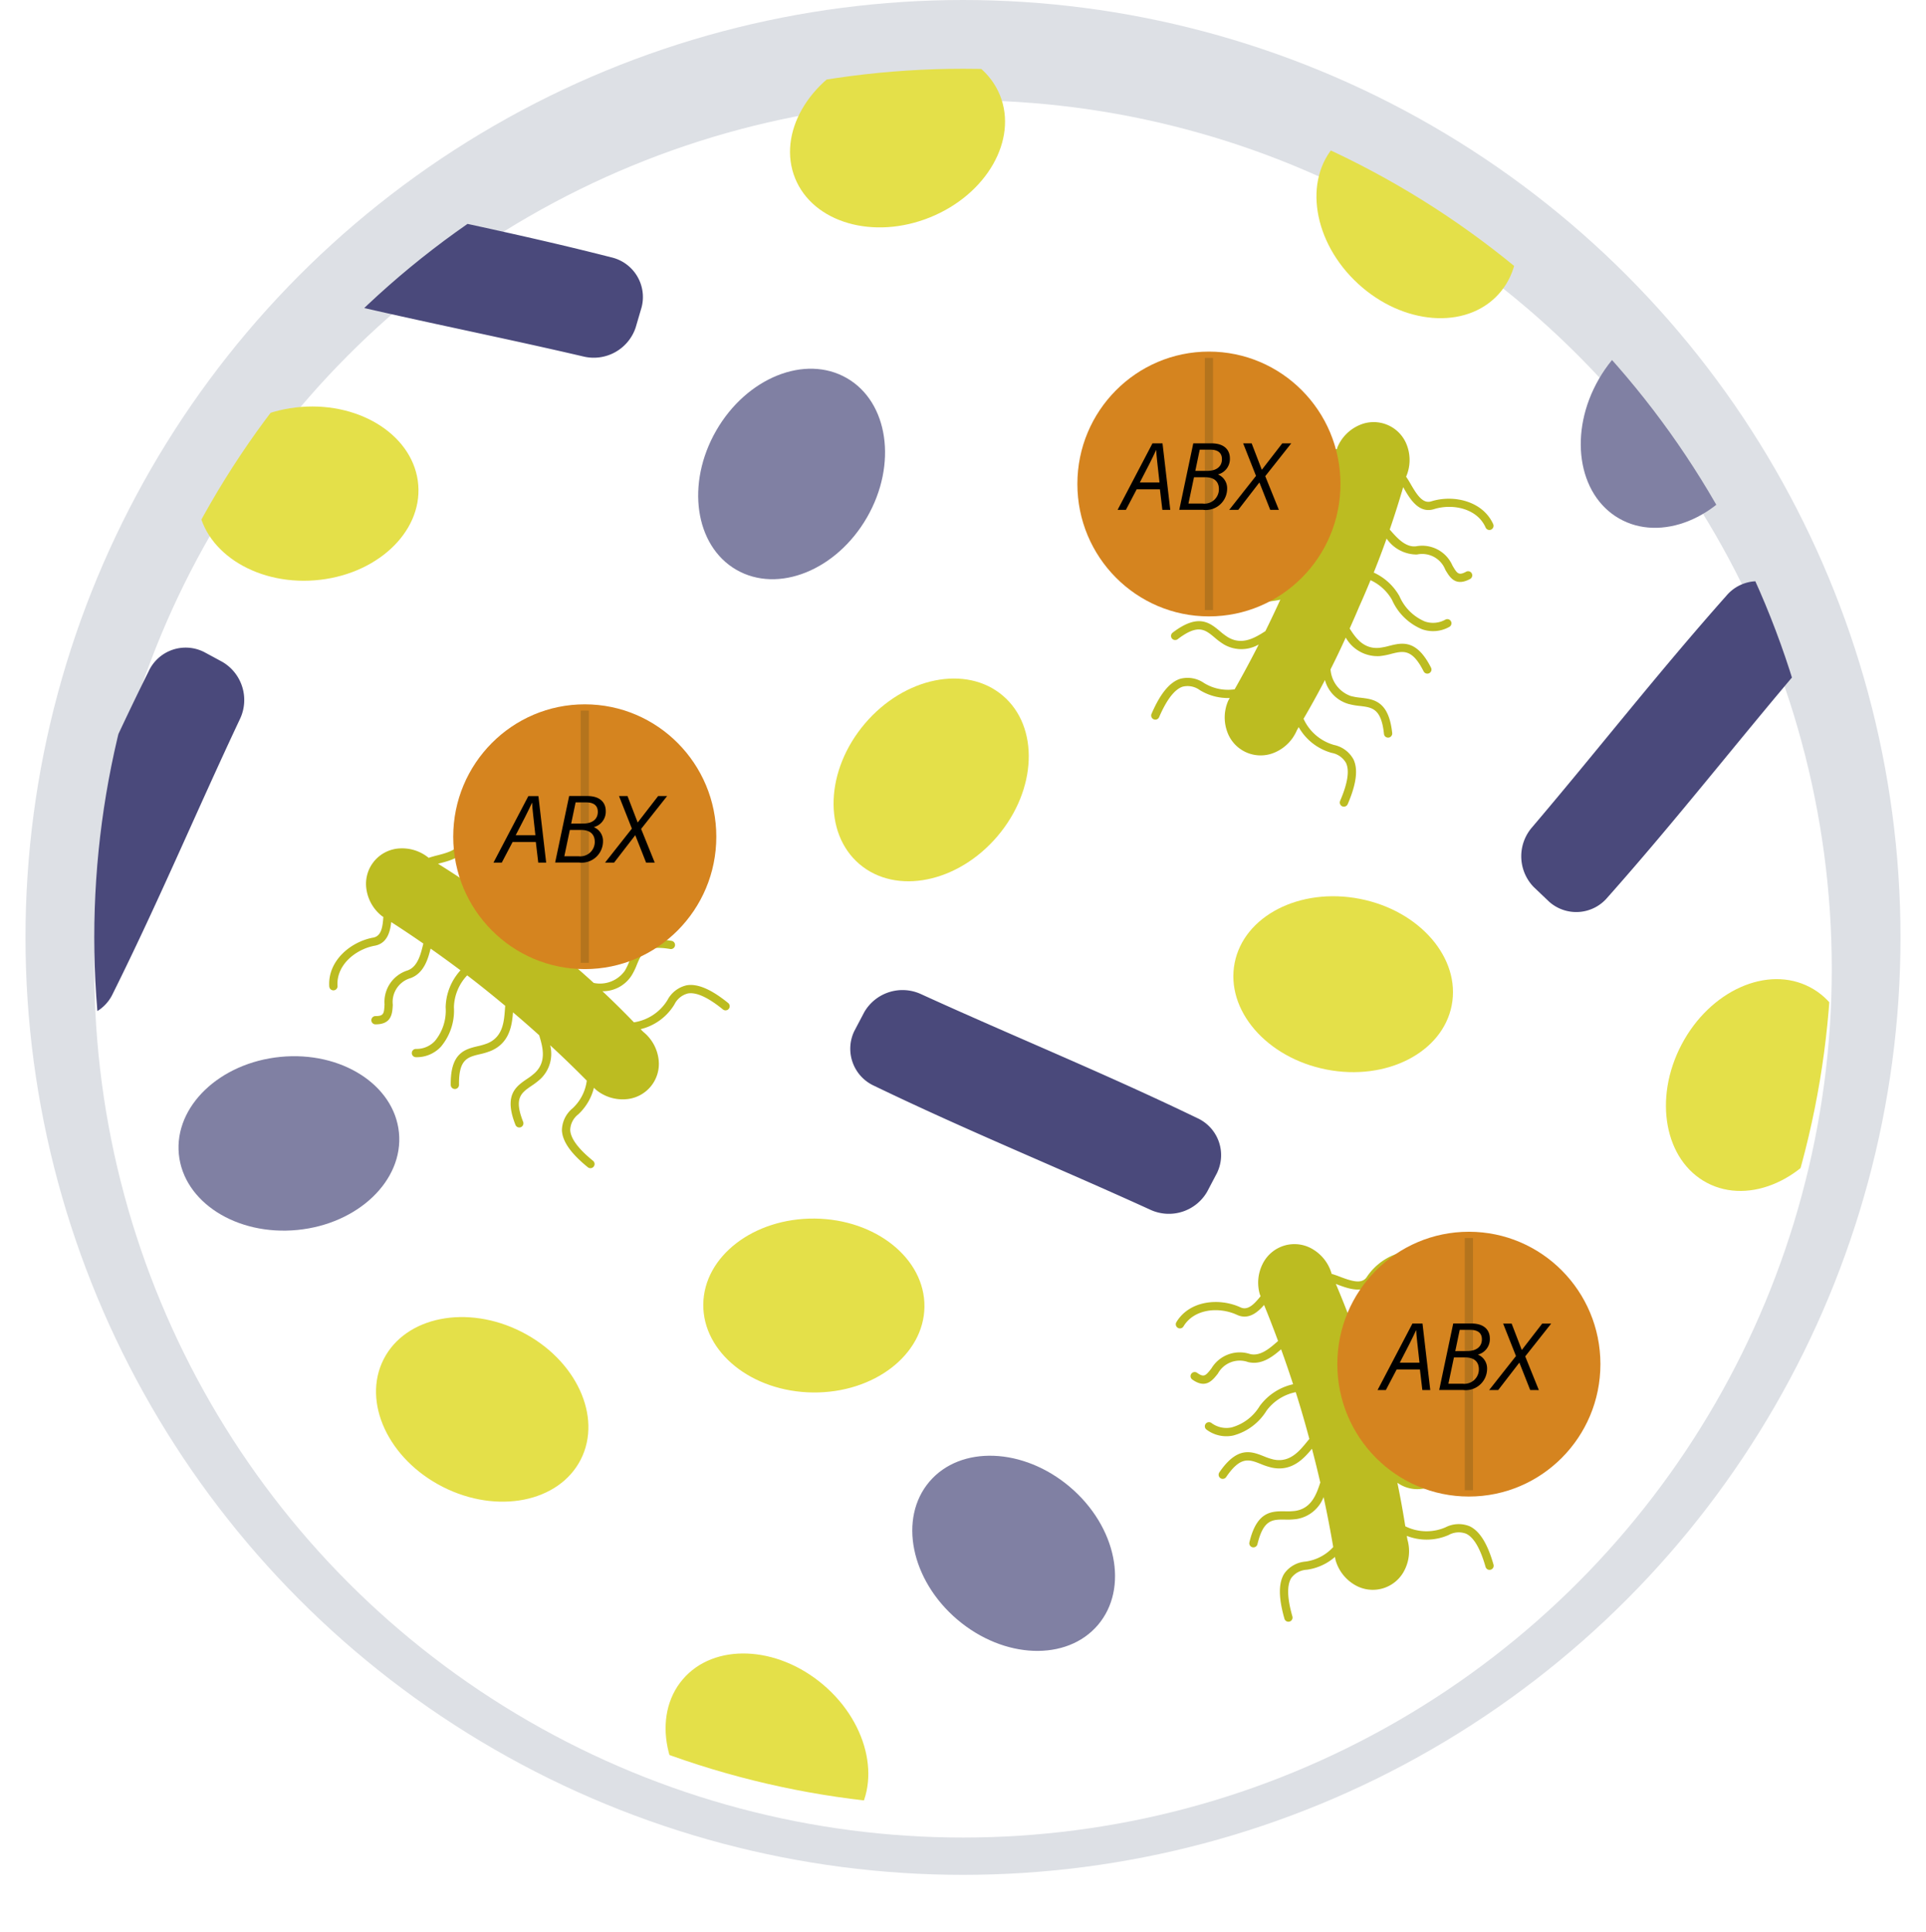 <svg xmlns="http://www.w3.org/2000/svg" xmlns:xlink="http://www.w3.org/1999/xlink" width="183.868" height="184.434" viewBox="0 0 183.868 184.434">
  <defs>
    <filter id="Ellipse_338" x="0" y="0.566" width="183.868" height="183.868" filterUnits="userSpaceOnUse">
      <feOffset dy="3" input="SourceAlpha"/>
      <feGaussianBlur stdDeviation="3" result="blur"/>
      <feFlood flood-opacity="0.518"/>
      <feComposite operator="in" in2="blur"/>
      <feComposite in="SourceGraphic"/>
    </filter>
    <clipPath id="clip-path">
      <circle id="Ellipse_338-2" data-name="Ellipse 338" cx="82.934" cy="82.934" r="82.934" transform="translate(6.566 6.566)" fill="none"/>
    </clipPath>
  </defs>
  <g id="MOD_Circle2" transform="translate(91.934 89.5)">
    <g id="Grupo_8521" data-name="Grupo 8521" transform="translate(-89.5 -89.5)">
      <circle id="Ellipse_337" data-name="Ellipse 337" cx="89.5" cy="89.5" r="89.5" fill="#dde0e5"/>
      <g transform="matrix(1, 0, 0, 1, -2.43, 0)" filter="url(#Ellipse_338)">
        <circle id="Ellipse_338-3" data-name="Ellipse 338" cx="82.934" cy="82.934" r="82.934" transform="translate(9 6.57)" fill="#fff"/>
      </g>
      <g id="Grupo_8520" data-name="Grupo 8520">
        <g id="Grupo_8519" data-name="Grupo 8519" clip-path="url(#clip-path)">
          <path id="Path_2738" data-name="Path 2738" d="M17.022,62.236q.9.484,1.8.973a4.219,4.219,0,0,1,1.647,5.449c-4.135,8.78-7.7,17.29-12.127,26.2a3.89,3.89,0,0,1-5.161,1.9l-.1-.049-1.8-.972a4.219,4.219,0,0,1-1.65-5.448c4.135-8.78,7.7-17.29,12.128-26.2a3.889,3.889,0,0,1,5.161-1.9Z" fill="#4a497b"/>
          <path id="Path_2738-2" data-name="Path 2738" d="M22.2,22.9q.285-.981.575-1.959a4.219,4.219,0,0,1,4.983-2.752C37.205,20.4,46.272,22.1,55.909,24.566a3.89,3.89,0,0,1,2.938,4.649c-.008.036-.017.072-.026.108l-.575,1.96a4.22,4.22,0,0,1-4.982,2.754c-9.451-2.207-18.518-3.909-28.157-6.377a3.889,3.889,0,0,1-2.938-4.649C22.177,22.975,22.186,22.938,22.2,22.9Z" fill="#4a497b"/>
          <path id="Path_2738-3" data-name="Path 2738" d="M113.756,111.977q-.474.9-.951,1.807a4.22,4.22,0,0,1-5.43,1.712C98.547,111.464,90,108,81.038,103.677a3.89,3.89,0,0,1-1.961-5.138c.015-.034.031-.068.047-.1l.951-1.807A4.219,4.219,0,0,1,85.5,94.917c8.828,4.032,17.38,7.494,26.34,11.82a3.888,3.888,0,0,1,1.961,5.137Z" fill="#4a497b"/>
          <path id="Path_2738-4" data-name="Path 2738" d="M167.936,56.472q.741.7,1.479,1.408a4.22,4.22,0,0,1,.166,5.69c-6.288,7.394-11.951,14.676-18.555,22.115a3.888,3.888,0,0,1-5.478.485c-.029-.024-.057-.048-.084-.073l-1.479-1.408A4.218,4.218,0,0,1,143.816,79c6.287-7.394,11.95-14.677,18.556-22.117a3.888,3.888,0,0,1,5.478-.485Z" fill="#4a497b"/>
          <g id="Group_7531" data-name="Group 7531">
            <ellipse id="Ellipse_456" data-name="Ellipse 456" cx="10.557" cy="8.302" rx="10.557" ry="8.302" transform="matrix(0.499, -0.867, 0.867, 0.499, 60.673, 50.262)" fill="#8080a3"/>
          </g>
          <g id="Group_7531-2" data-name="Group 7531">
            <ellipse id="Ellipse_456-2" data-name="Ellipse 456" cx="10.557" cy="8.302" rx="10.557" ry="8.302" transform="matrix(0.499, -0.867, 0.867, 0.499, 144.929, 45.355)" fill="#8080a3"/>
          </g>
          <g id="Group_7531-3" data-name="Group 7531">
            <ellipse id="Ellipse_456-3" data-name="Ellipse 456" cx="8.302" cy="10.557" rx="8.302" ry="10.557" transform="matrix(0.648, -0.762, 0.762, 0.648, 80.913, 147.787)" fill="#8080a3"/>
          </g>
          <g id="Group_7531-4" data-name="Group 7531">
            <ellipse id="Ellipse_456-4" data-name="Ellipse 456" cx="10.557" cy="8.302" rx="10.557" ry="8.302" transform="translate(13.828 101.938) rotate(-5.613)" fill="#8080a3"/>
          </g>
          <path id="Trazado_3906" data-name="Trazado 3906" d="M41.407,80.224c.022.842-.915,1.145-2.143,1.454-.289.073-.543.145-.773.224a4,4,0,0,0-2.761-.9,3.386,3.386,0,0,0-3.179,3.916,3.988,3.988,0,0,0,1.456,2.526c.052.033.1.068.154.1-.063,1.054-.228,1.838-.96,1.972-2.2.4-4.37,2.258-4.2,4.673a.395.395,0,0,0,.788-.056c-.141-1.974,1.7-3.5,3.553-3.842,1.156-.211,1.467-1.263,1.571-2.257q1.552,1,3.069,2.052c-.006.026-.013.048-.019.074-.23.944-.516,2.118-1.462,2.482a3.149,3.149,0,0,0-2.225,3.244c-.047.869-.06,1.131-.881,1.124a.395.395,0,0,0-.006.789c1.574.012,1.63-1.032,1.675-1.871a2.371,2.371,0,0,1,1.72-2.55c1.243-.478,1.633-1.775,1.89-2.811q1.443,1.016,2.853,2.074a5.418,5.418,0,0,0-1.416,3.529,4.552,4.552,0,0,1-1.026,3.218,2.393,2.393,0,0,1-1.828.757.395.395,0,0,0-.005.789,3.152,3.152,0,0,0,2.406-1A5.356,5.356,0,0,0,40.9,96.161a4.6,4.6,0,0,1,1.267-3.04c1.233.941,2.439,1.917,3.631,2.909-.009.106-.019.209-.027.324-.084,1.173-.188,2.633-1.656,3.252a6.223,6.223,0,0,1-.935.277c-1.23.295-2.625.629-2.584,3.7a.4.4,0,0,0,.4.389.394.394,0,0,0,.389-.4c-.032-2.438.812-2.64,1.98-2.92a6.756,6.756,0,0,0,1.055-.317c1.8-.758,2.025-2.451,2.119-3.683q1.269,1.075,2.5,2.187c.338,1.121.734,2.5-.4,3.587a5.927,5.927,0,0,1-.772.591c-1.041.713-2.226,1.52-1.092,4.38a.394.394,0,0,0,.512.221.4.4,0,0,0,.222-.511c-.9-2.273-.185-2.762.8-3.439a6.634,6.634,0,0,0,.872-.673,3.31,3.31,0,0,0,.908-3.2q1.786,1.648,3.495,3.379a4.358,4.358,0,0,1-1.366,2.652,2.761,2.761,0,0,0-1.007,2.088c.045,1.06.853,2.213,2.472,3.528a.395.395,0,0,0,.5-.613c-1.414-1.148-2.147-2.142-2.18-2.948a1.964,1.964,0,0,1,.763-1.485,5.151,5.151,0,0,0,1.5-2.544c.068.069.138.135.205.2a3.992,3.992,0,0,0,2.772.9,3.382,3.382,0,0,0,3.179-3.917,3.99,3.99,0,0,0-1.456-2.527c-.079-.085-.163-.165-.242-.249A5.2,5.2,0,0,0,61.949,95.9a1.973,1.973,0,0,1,1.3-1.053c.8-.133,1.918.381,3.332,1.528a.395.395,0,1,0,.5-.613c-1.62-1.314-2.914-1.868-3.96-1.692a2.752,2.752,0,0,0-1.836,1.414,4.552,4.552,0,0,1-3.2,2.122q-1.466-1.521-3.005-2.969a3.262,3.262,0,0,0,2.806-1.541,6.575,6.575,0,0,0,.479-.992c.459-1.107.791-1.907,3.2-1.495a.395.395,0,0,0,.133-.778c-3.029-.518-3.577.805-4.061,1.971a6.053,6.053,0,0,1-.419.878,2.913,2.913,0,0,1-2.972,1.165Q53,92.706,51.714,91.622A3.475,3.475,0,0,0,54.3,88.976a6.656,6.656,0,0,0,.093-1.1c.034-1.2.058-2.068,2.449-2.537a.394.394,0,0,0,.311-.463l-.006-.026a.393.393,0,0,0-.457-.285c-3.01.59-3.05,2.024-3.085,3.289a6.126,6.126,0,0,1-.079.971c-.276,1.429-1.472,1.887-2.538,2.2-.582-.48-1.161-.963-1.755-1.427-.7-.594-1.425-1.169-2.148-1.739A4.545,4.545,0,0,1,49.455,86.4a5.393,5.393,0,0,0,3.474-2,3.15,3.15,0,0,0,.486-2.56l0-.017a.395.395,0,0,0-.767.186,2.388,2.388,0,0,1-.364,1.942,4.59,4.59,0,0,1-2.974,1.675,5.384,5.384,0,0,0-2.841,1.752q-1.373-1.062-2.791-2.064a3.5,3.5,0,0,0,2.251-2.376,2.373,2.373,0,0,1,2.142-2.209c.811-.217,1.821-.486,1.486-2.023l-.005-.018a.394.394,0,0,0-.766.186c.175.8-.079.869-.919,1.093a3.149,3.149,0,0,0-2.717,2.846c-.161,1-1.253,1.523-2.13,1.943l-.089.044q-1.744-1.21-3.549-2.335l.079-.02c1.107-.279,2.78-.7,2.739-2.24-.052-1.886,1.066-4,3.027-4.267a.4.4,0,0,0,.337-.445.273.273,0,0,0-.01-.048.394.394,0,0,0-.435-.289C42.716,75.484,41.346,77.991,41.407,80.224Z" fill="#bcbc21"/>
          <path id="Trazado_3907" data-name="Trazado 3907" d="M134.207,47.865c-.8.249-1.349-.571-1.98-1.669-.148-.258-.286-.483-.426-.683a3.99,3.99,0,0,0,.114-2.9,3.384,3.384,0,0,0-4.631-2,3.989,3.989,0,0,0-2.037,2.087c-.017.058-.037.116-.055.175-1.032.226-1.831.28-2.158-.388-.982-2.008-3.36-3.594-5.638-2.774a.395.395,0,0,0,.268.743c1.861-.671,3.832.682,4.662,2.377.516,1.055,1.613,1.07,2.6.9q-.542,1.765-1.142,3.511l-.077,0c-.971.034-2.178.077-2.785-.734a3.146,3.146,0,0,0-3.726-1.261c-.849.19-1.1.248-1.321-.544a.395.395,0,0,0-.761.209c.416,1.518,1.436,1.288,2.255,1.1a2.371,2.371,0,0,1,2.921.964c.8,1.067,2.152,1.09,3.219,1.057q-.587,1.664-1.223,3.308a5.414,5.414,0,0,0-3.78-.405,4.559,4.559,0,0,1-3.376-.115,2.389,2.389,0,0,1-1.224-1.554.395.395,0,0,0-.761.209,3.15,3.15,0,0,0,1.619,2.044,5.352,5.352,0,0,0,3.969.17,4.592,4.592,0,0,1,3.27.4c-.571,1.442-1.184,2.867-1.815,4.284-.1.02-.206.038-.319.062-1.152.237-2.585.533-3.579-.712a5.966,5.966,0,0,1-.52-.824c-.619-1.1-1.319-2.357-4.26-1.485a.4.4,0,0,0-.266.491.394.394,0,0,0,.49.266c2.337-.693,2.761.065,3.347,1.113a6.679,6.679,0,0,0,.592.93c1.217,1.526,2.908,1.284,4.119,1.041q-.69,1.512-1.425,3c-.988.629-2.208,1.385-3.562.587a5.907,5.907,0,0,1-.778-.583c-.969-.809-2.067-1.73-4.511.138a.394.394,0,0,0-.075.553.4.4,0,0,0,.553.074c1.943-1.481,2.607-.927,3.527-.159a6.618,6.618,0,0,0,.885.657,3.312,3.312,0,0,0,3.327.006q-1.1,2.165-2.3,4.28a4.366,4.366,0,0,1-2.924-.6,2.757,2.757,0,0,0-2.282-.4c-1.008.331-1.9,1.421-2.725,3.336a.395.395,0,1,0,.725.313c.721-1.673,1.479-2.648,2.245-2.9a1.962,1.962,0,0,1,1.637.33,5.149,5.149,0,0,0,2.855.752c-.048.083-.093.169-.141.252a3.987,3.987,0,0,0-.118,2.914,3.383,3.383,0,0,0,4.633,2,4,4,0,0,0,2.037-2.087c.06-.1.114-.2.174-.3a5.2,5.2,0,0,0,3.153,2.461,1.968,1.968,0,0,1,1.365.964c.345.731.154,1.949-.566,3.621a.4.4,0,0,0,.206.519.4.4,0,0,0,.518-.206c.826-1.916,1.008-3.313.555-4.272a2.756,2.756,0,0,0-1.859-1.383,4.554,4.554,0,0,1-2.91-2.5q1.067-1.824,2.042-3.7a3.262,3.262,0,0,0,2.244,2.283,6.6,6.6,0,0,0,1.085.192c1.19.141,2.051.243,2.308,2.673a.393.393,0,0,0,.433.351.4.4,0,0,0,.351-.434c-.323-3.056-1.745-3.224-3-3.374a5.956,5.956,0,0,1-.958-.165,2.912,2.912,0,0,1-1.928-2.544q.756-1.5,1.451-3.037a3.479,3.479,0,0,0,3.248,1.77,6.643,6.643,0,0,0,1.082-.209c1.165-.293,2.006-.506,3.107,1.669a.394.394,0,0,0,.53.173l.023-.012a.394.394,0,0,0,.151-.517c-1.385-2.737-2.776-2.387-4-2.078a6.142,6.142,0,0,1-.956.188c-1.45.122-2.216-.9-2.809-1.846.3-.689.612-1.378.9-2.076.38-.839.739-1.688,1.091-2.539a4.534,4.534,0,0,1,2.053,1.885,5.39,5.39,0,0,0,2.868,2.8,3.152,3.152,0,0,0,2.6-.226l.016-.009a.395.395,0,0,0-.387-.688,2.39,2.39,0,0,1-1.968.178,4.593,4.593,0,0,1-2.42-2.409,5.387,5.387,0,0,0-2.457-2.259q.649-1.61,1.23-3.246a3.494,3.494,0,0,0,2.9,1.522,2.372,2.372,0,0,1,2.707,1.462c.429.722.962,1.621,2.351.881l.016-.009a.394.394,0,0,0-.387-.687c-.724.386-.857.16-1.3-.588a3.147,3.147,0,0,0-3.476-1.843c-1.006.116-1.806-.792-2.448-1.523l-.066-.073q.691-2.009,1.284-4.05l.041.07c.568.991,1.428,2.486,2.9,2.029,1.8-.562,4.138-.058,4.929,1.756a.394.394,0,0,0,.519.2.464.464,0,0,0,.044-.023.4.4,0,0,0,.16-.5C139.126,47.838,136.341,47.2,134.207,47.865Z" fill="#bcbc21"/>
          <path id="Trazado_3908" data-name="Trazado 3908" d="M128.046,121.924c-.465.7-1.406.411-2.589-.04-.278-.107-.527-.194-.762-.261a3.99,3.99,0,0,0-1.746-2.318,3.386,3.386,0,0,0-4.851,1.38,3.991,3.991,0,0,0-.258,2.9c.023.056.045.114.068.171-.657.827-1.242,1.374-1.918,1.063-2.03-.934-4.875-.66-6.121,1.416a.395.395,0,0,0,.677.407c1.018-1.7,3.4-1.9,5.115-1.106,1.067.49,1.927-.192,2.582-.946q.7,1.71,1.335,3.441l-.058.05c-.73.641-1.639,1.438-2.622,1.193a3.148,3.148,0,0,0-3.684,1.379c-.537.684-.7.891-1.367.415a.394.394,0,0,0-.457.642c1.281.914,1.926.091,2.445-.57a2.371,2.371,0,0,1,2.872-1.1c1.292.323,2.357-.516,3.162-1.216q.6,1.659,1.145,3.336a5.416,5.416,0,0,0-3.185,2.076,4.551,4.551,0,0,1-2.688,2.046,2.393,2.393,0,0,1-1.931-.429.394.394,0,0,0-.457.642,3.15,3.15,0,0,0,2.546.56,5.356,5.356,0,0,0,3.183-2.378,4.594,4.594,0,0,1,2.783-1.762c.469,1.479.9,2.97,1.3,4.467-.068.082-.135.16-.208.249-.742.913-1.665,2.049-3.223,1.712a6.043,6.043,0,0,1-.924-.31c-1.177-.464-2.511-.991-4.239,1.544a.4.4,0,0,0,.1.548.4.4,0,0,0,.549-.1c1.372-2.015,2.18-1.7,3.3-1.255a6.511,6.511,0,0,0,1.046.346c1.907.413,3.064-.843,3.849-1.8q.421,1.608.795,3.228c-.367,1.112-.834,2.469-2.388,2.707a5.942,5.942,0,0,1-.971.041c-1.262-.014-2.7-.034-3.408,2.959a.393.393,0,0,0,.292.475.4.4,0,0,0,.475-.292c.569-2.376,1.433-2.367,2.632-2.353a6.645,6.645,0,0,0,1.1-.051,3.312,3.312,0,0,0,2.582-2.1c.344,1.583.647,3.175.921,4.773a4.361,4.361,0,0,1-2.641,1.387,2.757,2.757,0,0,0-2.022,1.131c-.572.894-.573,2.3,0,4.308a.395.395,0,1,0,.759-.216c-.5-1.752-.528-2.987-.093-3.665a1.964,1.964,0,0,1,1.477-.779,5.149,5.149,0,0,0,2.687-1.223c.016.1.035.189.05.285a4,4,0,0,0,1.752,2.332,3.382,3.382,0,0,0,4.851-1.383,4,4,0,0,0,.259-2.9c-.016-.115-.039-.228-.055-.343a5.2,5.2,0,0,0,4-.087,1.973,1.973,0,0,1,1.667-.117c.73.349,1.352,1.413,1.851,3.164a.395.395,0,0,0,.75.027.387.387,0,0,0,.009-.243c-.572-2.006-1.314-3.2-2.271-3.66a2.757,2.757,0,0,0-2.315.1,4.554,4.554,0,0,1-3.836-.1q-.327-2.088-.756-4.157a3.266,3.266,0,0,0,3.183.35,6.763,6.763,0,0,0,.961-.537c1.011-.644,1.742-1.108,3.478.612a.395.395,0,0,0,.555-.561c-2.183-2.163-3.391-1.394-4.457-.717a5.959,5.959,0,0,1-.847.478,2.912,2.912,0,0,1-3.1-.753q-.365-1.643-.8-3.269a3.476,3.476,0,0,0,3.634-.683,6.7,6.7,0,0,0,.707-.846c.717-.964,1.234-1.661,3.462-.672a.394.394,0,0,0,.52-.2l.01-.024a.394.394,0,0,0-.21-.5c-2.8-1.244-3.66-.094-4.415.922a6.176,6.176,0,0,1-.622.75c-1.046,1.011-2.288.7-3.343.346-.2-.726-.4-1.454-.617-2.176-.237-.89-.5-1.774-.761-2.657a4.545,4.545,0,0,1,2.783.163,5.39,5.39,0,0,0,3.993.356,3.151,3.151,0,0,0,1.868-1.816l.006-.017a.395.395,0,0,0-.735-.288,2.386,2.386,0,0,1-1.412,1.381,4.59,4.59,0,0,1-3.4-.336,5.383,5.383,0,0,0-3.331-.2q-.515-1.657-1.1-3.293a3.494,3.494,0,0,0,3.207-.652,2.371,2.371,0,0,1,3.021-.58c.789.289,1.771.648,2.379-.8l.006-.017a.395.395,0,0,0-.735-.288c-.316.756-.562.666-1.379.368a3.147,3.147,0,0,0-3.859.77c-.706.726-1.9.528-2.859.368l-.1-.015q-.733-1.994-1.566-3.949l.076.029c1.067.407,2.679,1.022,3.529-.262,1.041-1.575,3.169-2.661,4.929-1.756a.394.394,0,0,0,.531-.171.3.3,0,0,0,.019-.045.394.394,0,0,0-.19-.486C131.84,118.793,129.278,120.059,128.046,121.924Z" fill="#bcbc21"/>
          <g id="Group_7530" data-name="Group 7530">
            <ellipse id="Ellipse_455" data-name="Ellipse 455" cx="12.558" cy="12.64" rx="12.558" ry="12.64" transform="translate(40.834 67.245)" fill="#d5841f"/>
            <rect id="Rectangle_67459" data-name="Rectangle 67459" width="0.784" height="24.075" transform="translate(53 67.847)" fill="#b4741d"/>
            <g id="Group_7529" data-name="Group 7529">
              <path id="Path_3438" data-name="Path 3438" d="M46.5,80.393l-1.03,1.963h-.793c1.051-2.012,2.093-3.994,3.329-6.35h.96l.741,6.35h-.756l-.232-1.963Zm2.178-.65c-.171-1.635-.309-2.639-.312-3.093h-.015c-.328.725-.847,1.746-1.553,3.093Z"/>
              <path id="Path_3439" data-name="Path 3439" d="M51.9,76h1.73c1.237,0,1.765.635,1.765,1.44a1.52,1.52,0,0,1-1.142,1.53,1.418,1.418,0,0,1,.879,1.352,2.04,2.04,0,0,1-2.3,2.026H50.564Zm-.46,5.748h1.35a1.377,1.377,0,0,0,1.556-1.373c0-.671-.391-1.136-1.311-1.136H51.967Zm1.781-3.119c.9,0,1.415-.418,1.415-1.12,0-.584-.371-.9-1.1-.9H52.517l-.423,2.026Z"/>
              <path id="Path_3440" data-name="Path 3440" d="M59.245,82.356l-1.029-2.609h-.011l-2.013,2.609h-.864l2.56-3.245-1.227-3.105h.812l.967,2.514h.009l1.944-2.514h.858l-2.48,3.133,1.3,3.217Z"/>
            </g>
          </g>
          <g id="Group_7530-2" data-name="Group 7530">
            <ellipse id="Ellipse_455-2" data-name="Ellipse 455" cx="12.558" cy="12.64" rx="12.558" ry="12.64" transform="translate(100.419 33.569)" fill="#d5841f"/>
            <rect id="Rectangle_67459-2" data-name="Rectangle 67459" width="0.784" height="24.075" transform="translate(112.585 34.172)" fill="#b4741d"/>
            <g id="Group_7529-2" data-name="Group 7529">
              <path id="Path_3438-2" data-name="Path 3438" d="M106.081,46.717l-1.03,1.963h-.793c1.051-2.012,2.093-3.994,3.329-6.35h.96l.741,6.35h-.756l-.232-1.963Zm2.179-.65c-.172-1.635-.31-2.639-.313-3.093h-.015c-.328.725-.847,1.746-1.553,3.093Z"/>
              <path id="Path_3439-2" data-name="Path 3439" d="M111.484,42.328h1.73c1.237,0,1.765.635,1.765,1.44a1.52,1.52,0,0,1-1.142,1.53,1.421,1.421,0,0,1,.88,1.352,2.04,2.04,0,0,1-2.3,2.026h-2.271Zm-.46,5.749h1.35A1.378,1.378,0,0,0,113.93,46.7c0-.671-.391-1.135-1.311-1.135h-1.067Zm1.781-3.12c.9,0,1.415-.418,1.415-1.119,0-.585-.371-.905-1.1-.905H112.1l-.422,2.026Z"/>
              <path id="Path_3440-2" data-name="Path 3440" d="M118.83,48.68,117.8,46.071h-.011l-2.013,2.609h-.864l2.56-3.244-1.226-3.106h.811l.967,2.514h.009l1.945-2.514h.857l-2.48,3.133,1.3,3.217Z"/>
            </g>
          </g>
          <g id="Group_7530-3" data-name="Group 7530">
            <ellipse id="Ellipse_455-3" data-name="Ellipse 455" cx="12.558" cy="12.64" rx="12.558" ry="12.64" transform="translate(125.236 117.601)" fill="#d5841f"/>
            <rect id="Rectangle_67459-3" data-name="Rectangle 67459" width="0.784" height="24.075" transform="translate(137.403 118.203)" fill="#b4741d"/>
            <g id="Group_7529-3" data-name="Group 7529">
              <path id="Path_3438-3" data-name="Path 3438" d="M130.9,130.749l-1.03,1.963h-.792c1.051-2.012,2.093-3.994,3.328-6.35h.96l.742,6.35h-.756l-.232-1.963Zm2.179-.65c-.171-1.636-.309-2.639-.313-3.094h-.015c-.327.726-.846,1.746-1.552,3.094Z"/>
              <path id="Path_3439-3" data-name="Path 3439" d="M136.3,126.36h1.731c1.237,0,1.765.635,1.765,1.44a1.521,1.521,0,0,1-1.143,1.53,1.419,1.419,0,0,1,.88,1.351,2.04,2.04,0,0,1-2.3,2.027h-2.272Zm-.46,5.748h1.35a1.38,1.38,0,0,0,1.546-1.191,1.587,1.587,0,0,0,.011-.182c0-.671-.391-1.136-1.311-1.136h-1.068Zm1.782-3.119c.9,0,1.414-.418,1.414-1.12,0-.584-.37-.9-1.1-.9h-1.017l-.422,2.026Z"/>
              <path id="Path_3440-3" data-name="Path 3440" d="M143.648,132.712l-1.03-2.609h-.01l-2.013,2.609h-.864l2.559-3.245-1.226-3.1h.812l.967,2.514h.009l1.944-2.514h.858l-2.48,3.132,1.3,3.218Z"/>
            </g>
          </g>
          <g id="Group_7531-5" data-name="Group 7531">
            <ellipse id="Ellipse_456-5" data-name="Ellipse 456" cx="10.557" cy="8.302" rx="10.557" ry="8.302" transform="matrix(0.648, -0.762, 0.762, 0.648, 73.294, 77.126)" fill="#e4e049"/>
          </g>
          <g id="Group_7531-6" data-name="Group 7531">
            <ellipse id="Ellipse_456-6" data-name="Ellipse 456" cx="8.302" cy="10.557" rx="8.302" ry="10.557" transform="translate(113.84 100.089) rotate(-78.943)" fill="#e4e049"/>
          </g>
          <g id="Group_7531-7" data-name="Group 7531">
            <ellipse id="Ellipse_456-7" data-name="Ellipse 456" cx="10.557" cy="8.302" rx="10.557" ry="8.302" transform="matrix(0.465, -0.885, 0.885, 0.465, 153.188, 109.076)" fill="#e4e049"/>
          </g>
          <g id="Group_7531-8" data-name="Group 7531">
            <ellipse id="Ellipse_456-8" data-name="Ellipse 456" cx="8.302" cy="10.557" rx="8.302" ry="10.557" transform="translate(64.619 132.835) rotate(-89.397)" fill="#e4e049"/>
          </g>
          <g id="Group_7531-9" data-name="Group 7531">
            <ellipse id="Ellipse_456-9" data-name="Ellipse 456" cx="8.302" cy="10.557" rx="8.302" ry="10.557" transform="translate(57.364 166.67) rotate(-49.646)" fill="#e4e049"/>
          </g>
          <g id="Group_7531-10" data-name="Group 7531">
            <ellipse id="Ellipse_456-10" data-name="Ellipse 456" cx="8.302" cy="10.557" rx="8.302" ry="10.557" transform="translate(30.428 137.177) rotate(-63.061)" fill="#e4e049"/>
          </g>
          <g id="Group_7531-11" data-name="Group 7531">
            <ellipse id="Ellipse_456-11" data-name="Ellipse 456" cx="10.557" cy="8.302" rx="10.557" ry="8.302" transform="translate(15.801 39.672) rotate(-4.457)" fill="#e4e049"/>
          </g>
          <g id="Group_7531-12" data-name="Group 7531">
            <ellipse id="Ellipse_456-12" data-name="Ellipse 456" cx="10.557" cy="8.302" rx="10.557" ry="8.302" transform="matrix(0.926, -0.376, 0.376, 0.926, 70.353, 9.339)" fill="#e4e049"/>
          </g>
          <g id="Group_7531-13" data-name="Group 7531">
            <ellipse id="Ellipse_456-13" data-name="Ellipse 456" cx="8.302" cy="10.557" rx="8.302" ry="10.557" transform="matrix(0.678, -0.735, 0.735, 0.678, 119.441, 19.917)" fill="#e4e049"/>
          </g>
        </g>
      </g>
    </g>
  </g>
</svg>

